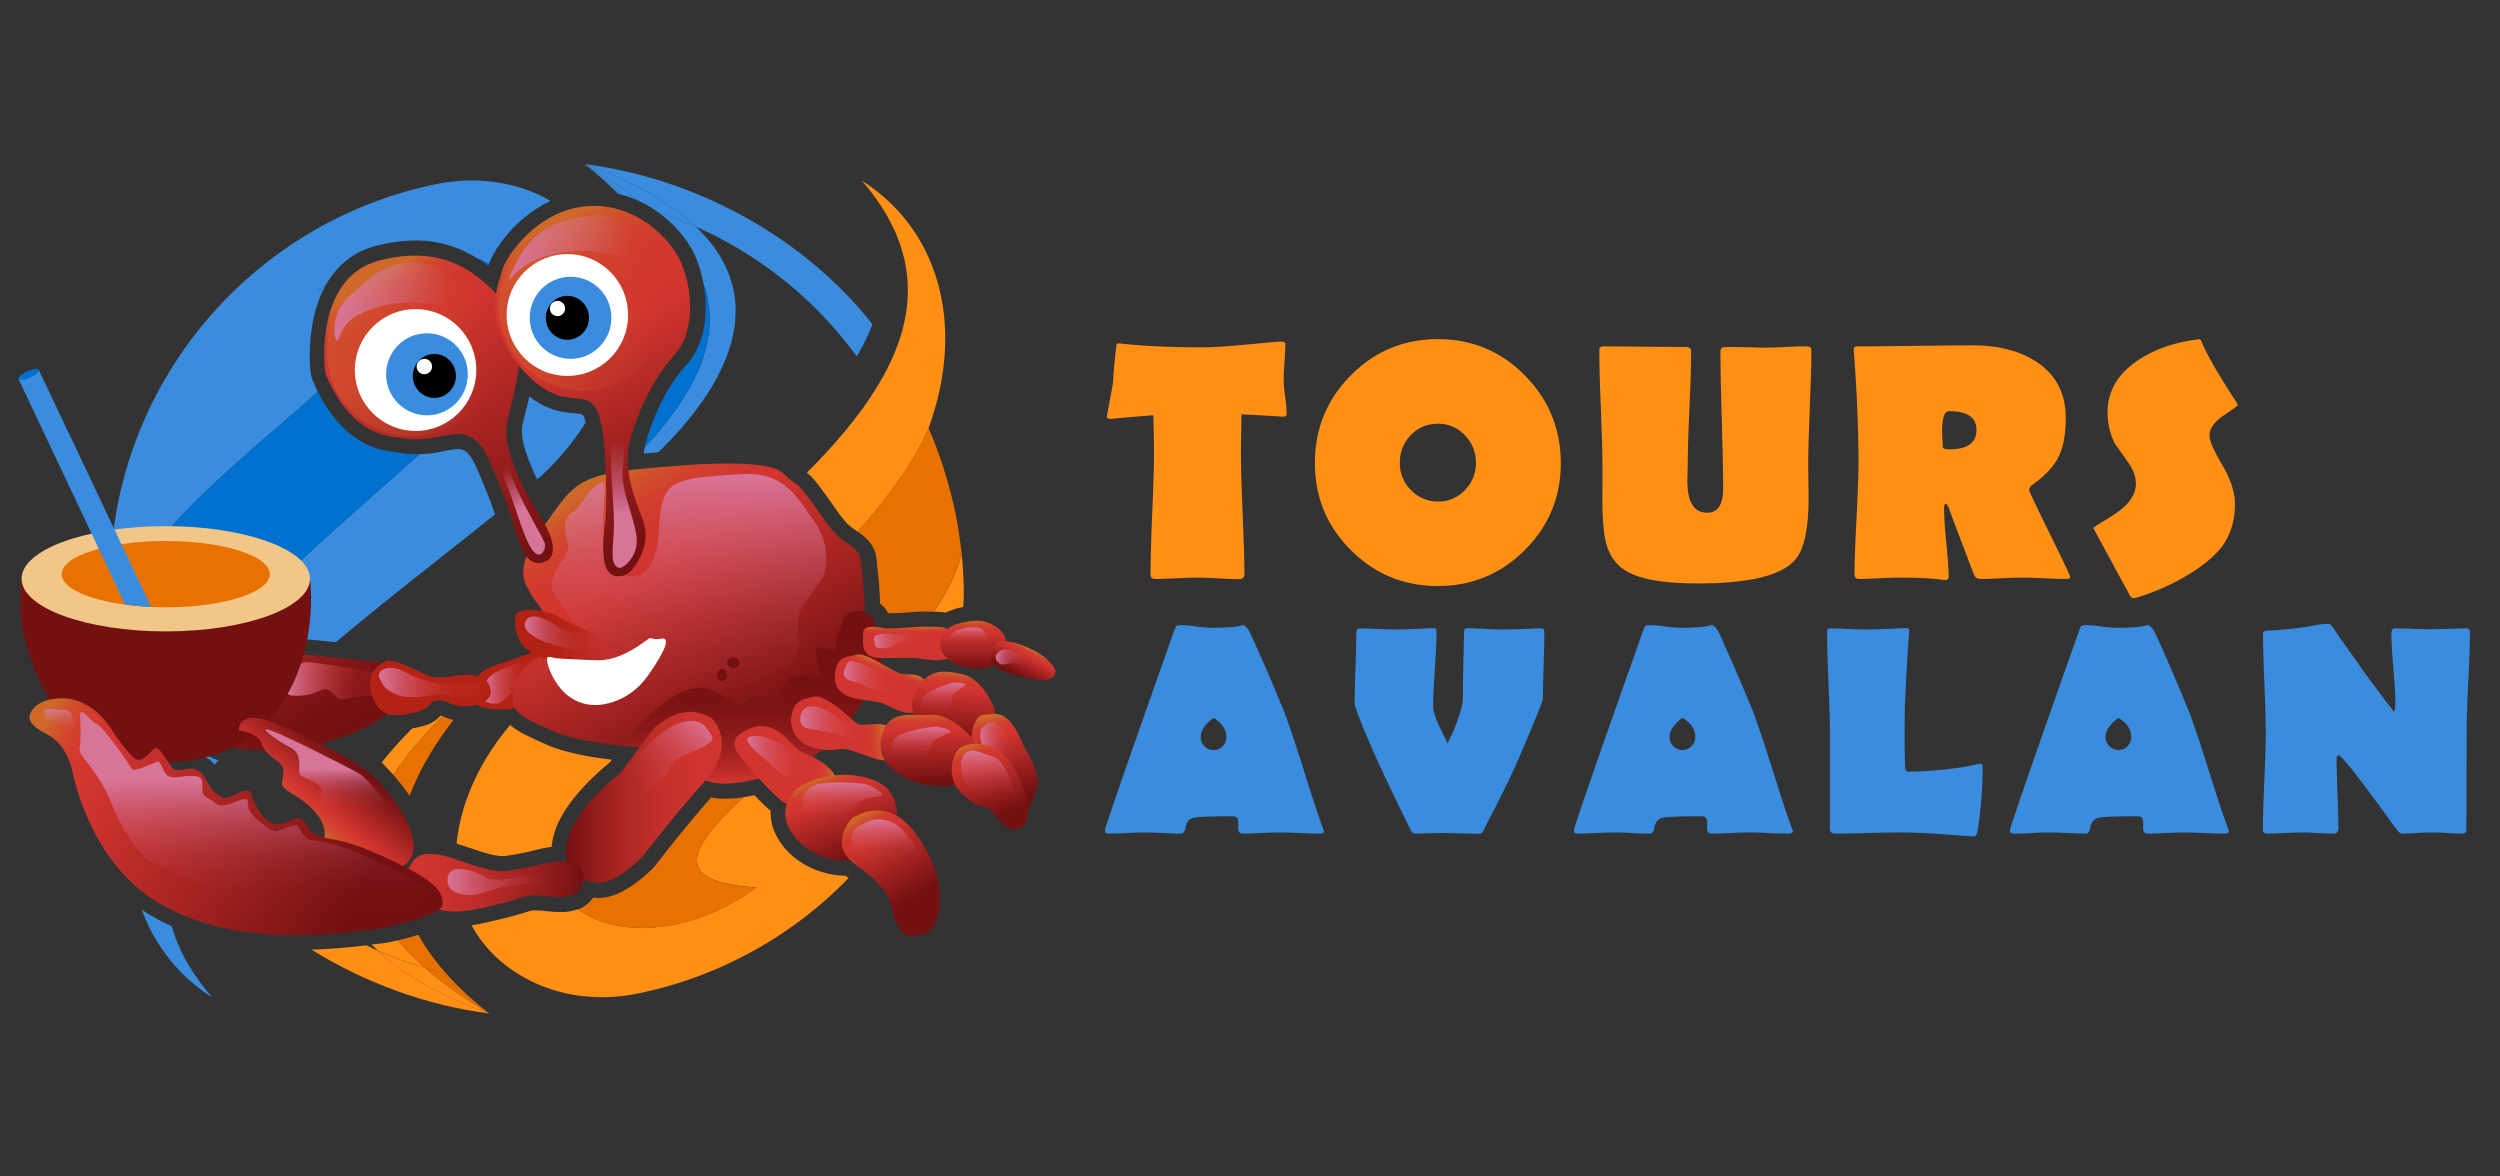 <svg xmlns="http://www.w3.org/2000/svg" xmlns:xlink="http://www.w3.org/1999/xlink" id="Capa_1" data-name="Capa 1" viewBox="0 0 2503.2 1178"><rect x="0" y="0" width="2503.2" height="1178" fill="#333333" stroke="none"/><defs><style>.cls-1{fill:none;}.cls-2{fill:#3a8dde;}.cls-3{fill:#0071ce;}.cls-4{fill:#e87200;}.cls-5{fill:#ff9015;}.cls-6{fill:#b22215;}.cls-7{fill:url(#Degradado_sin_nombre_24);}.cls-8{fill:url(#Degradado_sin_nombre_17);}.cls-9{fill:url(#Degradado_sin_nombre_17-2);}.cls-10{fill:url(#Degradado_sin_nombre_94);}.cls-11{fill:url(#Degradado_sin_nombre_44);}.cls-12{fill:#731012;}.cls-13{fill:url(#Degradado_sin_nombre_12);}.cls-14{fill:url(#Degradado_sin_nombre_96);}.cls-15{fill:url(#Degradado_sin_nombre_48);}.cls-16{fill:url(#Degradado_sin_nombre_56);}.cls-17{fill:#fff;}.cls-18{fill:url(#Degradado_sin_nombre_91);}.cls-19{fill:url(#Degradado_sin_nombre_129);}.cls-20{fill:url(#Degradado_sin_nombre_58);}.cls-21{fill:url(#Degradado_sin_nombre_58-2);}.cls-22{fill:url(#Degradado_sin_nombre_91-2);}.cls-23{fill:url(#Degradado_sin_nombre_96-2);}.cls-24{fill:url(#Degradado_sin_nombre_91-3);}.cls-25{fill:url(#Degradado_sin_nombre_129-2);}.cls-26{fill:url(#Degradado_sin_nombre_58-3);}.cls-27{fill:url(#Degradado_sin_nombre_58-4);}.cls-28{fill:url(#Degradado_sin_nombre_96-3);}.cls-29{fill:url(#Degradado_sin_nombre_91-4);}.cls-30{fill:url(#Degradado_sin_nombre_129-3);}.cls-31{fill:url(#Degradado_sin_nombre_58-5);}.cls-32{fill:url(#Degradado_sin_nombre_58-6);}.cls-33{fill:url(#Degradado_sin_nombre_129-4);}.cls-34{fill:url(#Degradado_sin_nombre_58-7);}.cls-35{fill:url(#Degradado_sin_nombre_58-8);}.cls-36{fill:url(#Degradado_sin_nombre_91-5);}.cls-37{fill:url(#Degradado_sin_nombre_96-4);}.cls-38{fill:url(#Degradado_sin_nombre_96-5);}.cls-39{fill:url(#Degradado_sin_nombre_96-6);}.cls-40{fill:url(#Degradado_sin_nombre_96-7);}.cls-41{fill:url(#Degradado_sin_nombre_91-6);}.cls-42{fill:url(#Degradado_sin_nombre_91-7);}.cls-43{fill:url(#Degradado_sin_nombre_11);}.cls-44{fill:url(#Degradado_sin_nombre_12-2);}.cls-45{fill:url(#Degradado_sin_nombre_77);}.cls-46{fill:url(#Degradado_sin_nombre_77-2);}.cls-47{fill:url(#Degradado_sin_nombre_12-3);}.cls-48{fill:url(#Degradado_sin_nombre_12-4);}.cls-49{fill:url(#Degradado_sin_nombre_6);}.cls-50{fill:url(#Degradado_sin_nombre_80);}.cls-51{fill:url(#Degradado_sin_nombre_96-8);}.cls-52{fill:url(#Degradado_sin_nombre_91-8);}.cls-53{fill:url(#Degradado_sin_nombre_17-3);}.cls-54{fill:url(#Degradado_sin_nombre_128);}.cls-55{fill:url(#Degradado_sin_nombre_96-9);}.cls-56{fill:#f1c686;}.cls-57{fill:url(#Degradado_sin_nombre_130);}.cls-58{fill:url(#Degradado_sin_nombre_96-10);}.cls-59{fill:url(#Degradado_sin_nombre_96-11);}</style><linearGradient id="Degradado_sin_nombre_24" x1="259.99" y1="631.23" x2="332.78" y2="750.7" gradientUnits="userSpaceOnUse"><stop offset="0" stop-color="#d2352f"></stop><stop offset="0.05" stop-color="#c6302b"></stop><stop offset="0.21" stop-color="#a82522"></stop><stop offset="0.38" stop-color="#911c1b"></stop><stop offset="0.56" stop-color="#801516"></stop><stop offset="0.75" stop-color="#761113"></stop><stop offset="1" stop-color="#731012"></stop></linearGradient><linearGradient id="Degradado_sin_nombre_17" x1="484.7" y1="681.7" x2="535.74" y2="681.7" gradientUnits="userSpaceOnUse"><stop offset="0" stop-color="#d77599"></stop><stop offset="0.74" stop-color="#d2352f" stop-opacity="0.2"></stop></linearGradient><linearGradient id="Degradado_sin_nombre_17-2" x1="286.53" y1="681.63" x2="380.43" y2="681.63" xlink:href="#Degradado_sin_nombre_17"></linearGradient><linearGradient id="Degradado_sin_nombre_94" x1="595.71" y1="483.4" x2="755.29" y2="740.68" gradientUnits="userSpaceOnUse"><stop offset="0" stop-color="#cf692a"></stop><stop offset="0.06" stop-color="#d0532c"></stop><stop offset="0.13" stop-color="#d1422e"></stop><stop offset="0.21" stop-color="#d2382f"></stop><stop offset="0.31" stop-color="#d2352f"></stop><stop offset="1" stop-color="#731012"></stop></linearGradient><linearGradient id="Degradado_sin_nombre_44" x1="376.21" y1="280.08" x2="550.8" y2="549.95" gradientUnits="userSpaceOnUse"><stop offset="0" stop-color="#cf692a"></stop><stop offset="0.01" stop-color="#d05f2b"></stop><stop offset="0.04" stop-color="#d14c2d"></stop><stop offset="0.07" stop-color="#d13f2e"></stop><stop offset="0.12" stop-color="#d2372f"></stop><stop offset="0.2" stop-color="#d2352f"></stop><stop offset="1" stop-color="#731012"></stop></linearGradient><linearGradient id="Degradado_sin_nombre_12" x1="527.04" y1="506.81" x2="502.44" y2="453.21" gradientUnits="userSpaceOnUse"><stop offset="0" stop-color="#d77599"></stop><stop offset="0.74" stop-color="#d77599" stop-opacity="0"></stop></linearGradient><linearGradient id="Degradado_sin_nombre_96" x1="674.63" y1="741.1" x2="674.63" y2="474.54" gradientUnits="userSpaceOnUse"><stop offset="0" stop-color="#d77599" stop-opacity="0"></stop><stop offset="0.19" stop-color="#d77599" stop-opacity="0.01"></stop><stop offset="0.33" stop-color="#d77599" stop-opacity="0.06"></stop><stop offset="0.46" stop-color="#d77599" stop-opacity="0.13"></stop><stop offset="0.57" stop-color="#d77599" stop-opacity="0.24"></stop><stop offset="0.68" stop-color="#d77599" stop-opacity="0.37"></stop><stop offset="0.79" stop-color="#d77599" stop-opacity="0.54"></stop><stop offset="0.89" stop-color="#d77599" stop-opacity="0.74"></stop><stop offset="0.99" stop-color="#d77599" stop-opacity="0.97"></stop><stop offset="1" stop-color="#d77599"></stop></linearGradient><linearGradient id="Degradado_sin_nombre_48" x1="753.79" y1="784.58" x2="753.79" y2="611.66" gradientUnits="userSpaceOnUse"><stop offset="0" stop-color="#d2352f"></stop><stop offset="0.01" stop-color="#d0342e"></stop><stop offset="0.1" stop-color="#b32926"></stop><stop offset="0.2" stop-color="#9c201e"></stop><stop offset="0.31" stop-color="#8a1919"></stop><stop offset="0.44" stop-color="#7d1415"></stop><stop offset="0.62" stop-color="#751113"></stop><stop offset="1" stop-color="#731012"></stop></linearGradient><linearGradient id="Degradado_sin_nombre_56" x1="515.97" y1="636.26" x2="617.01" y2="636.26" gradientUnits="userSpaceOnUse"><stop offset="0" stop-color="#b22215"></stop><stop offset="0.32" stop-color="#b22215" stop-opacity="0.99"></stop><stop offset="0.47" stop-color="#b42316" stop-opacity="0.95"></stop><stop offset="0.59" stop-color="#b62418" stop-opacity="0.87"></stop><stop offset="0.69" stop-color="#b9261b" stop-opacity="0.77"></stop><stop offset="0.77" stop-color="#be291e" stop-opacity="0.64"></stop><stop offset="0.85" stop-color="#c32c23" stop-opacity="0.47"></stop><stop offset="0.92" stop-color="#c93028" stop-opacity="0.28"></stop><stop offset="0.99" stop-color="#d0342e" stop-opacity="0.05"></stop><stop offset="1" stop-color="#d2352f" stop-opacity="0"></stop></linearGradient><linearGradient id="Degradado_sin_nombre_91" x1="525.41" y1="636.26" x2="603.9" y2="636.26" gradientUnits="userSpaceOnUse"><stop offset="0" stop-color="#d77599"></stop><stop offset="0.01" stop-color="#d77599" stop-opacity="0.97"></stop><stop offset="0.11" stop-color="#d77599" stop-opacity="0.74"></stop><stop offset="0.21" stop-color="#d77599" stop-opacity="0.54"></stop><stop offset="0.32" stop-color="#d77599" stop-opacity="0.37"></stop><stop offset="0.43" stop-color="#d77599" stop-opacity="0.24"></stop><stop offset="0.54" stop-color="#d77599" stop-opacity="0.13"></stop><stop offset="0.67" stop-color="#d77599" stop-opacity="0.06"></stop><stop offset="0.81" stop-color="#d77599" stop-opacity="0.01"></stop><stop offset="1" stop-color="#d77599" stop-opacity="0"></stop></linearGradient><linearGradient id="Degradado_sin_nombre_129" x1="910.21" y1="661.11" x2="910.21" y2="627.51" gradientUnits="userSpaceOnUse"><stop offset="0.76" stop-color="#d2352f"></stop><stop offset="0.84" stop-color="#d2382f"></stop><stop offset="0.9" stop-color="#d1422e"></stop><stop offset="0.95" stop-color="#d0532c"></stop><stop offset="1" stop-color="#cf692a"></stop></linearGradient><linearGradient id="Degradado_sin_nombre_58" x1="974.6" y1="670.02" x2="974.6" y2="621.5" gradientUnits="userSpaceOnUse"><stop offset="0" stop-color="#731012"></stop><stop offset="0.76" stop-color="#d2352f"></stop><stop offset="0.84" stop-color="#d2382f"></stop><stop offset="0.9" stop-color="#d1422e"></stop><stop offset="0.95" stop-color="#d0532c"></stop><stop offset="1" stop-color="#cf692a"></stop></linearGradient><linearGradient id="Degradado_sin_nombre_58-2" x1="1018.7" y1="675.17" x2="1031.74" y2="650.1" xlink:href="#Degradado_sin_nombre_58"></linearGradient><linearGradient id="Degradado_sin_nombre_91-2" x1="875.06" y1="641.91" x2="929.1" y2="641.91" xlink:href="#Degradado_sin_nombre_91"></linearGradient><linearGradient id="Degradado_sin_nombre_96-2" x1="967.65" y1="646.02" x2="967.65" y2="628.28" xlink:href="#Degradado_sin_nombre_96"></linearGradient><linearGradient id="Degradado_sin_nombre_91-3" x1="997.11" y1="657.78" x2="1035.75" y2="657.78" xlink:href="#Degradado_sin_nombre_91"></linearGradient><linearGradient id="Degradado_sin_nombre_129-2" x1="875.09" y1="703.96" x2="889.36" y2="666.39" xlink:href="#Degradado_sin_nombre_129"></linearGradient><linearGradient id="Degradado_sin_nombre_58-3" x1="952.09" y1="741.35" x2="957.8" y2="672.86" xlink:href="#Degradado_sin_nombre_58"></linearGradient><linearGradient id="Degradado_sin_nombre_58-4" x1="1013.85" y1="797.3" x2="995.77" y2="716.4" xlink:href="#Degradado_sin_nombre_58"></linearGradient><linearGradient id="Degradado_sin_nombre_96-3" x1="944.35" y1="717.53" x2="944.35" y2="683.34" xlink:href="#Degradado_sin_nombre_96"></linearGradient><linearGradient id="Degradado_sin_nombre_91-4" x1="981.38" y1="744.92" x2="1018.97" y2="744.92" xlink:href="#Degradado_sin_nombre_91"></linearGradient><linearGradient id="Degradado_sin_nombre_129-3" x1="735.45" y1="765.89" x2="835.96" y2="765.89" xlink:href="#Degradado_sin_nombre_129"></linearGradient><linearGradient id="Degradado_sin_nombre_58-5" x1="859.17" y1="857.34" x2="827.64" y2="776.98" xlink:href="#Degradado_sin_nombre_58"></linearGradient><linearGradient id="Degradado_sin_nombre_58-6" x1="914.56" y1="899.93" x2="864.52" y2="815.14" xlink:href="#Degradado_sin_nombre_58"></linearGradient><linearGradient id="Degradado_sin_nombre_129-4" x1="792.71" y1="736.17" x2="883.69" y2="725.61" xlink:href="#Degradado_sin_nombre_129"></linearGradient><linearGradient id="Degradado_sin_nombre_58-7" x1="932.74" y1="782.87" x2="931.6" y2="714.17" xlink:href="#Degradado_sin_nombre_58"></linearGradient><linearGradient id="Degradado_sin_nombre_58-8" x1="1000.65" y1="817" x2="975.45" y2="744.7" xlink:href="#Degradado_sin_nombre_58"></linearGradient><linearGradient id="Degradado_sin_nombre_91-5" x1="748.22" y1="757.34" x2="818.3" y2="757.34" xlink:href="#Degradado_sin_nombre_91"></linearGradient><linearGradient id="Degradado_sin_nombre_96-4" x1="843.23" y1="826.45" x2="843.23" y2="783.45" xlink:href="#Degradado_sin_nombre_96"></linearGradient><linearGradient id="Degradado_sin_nombre_96-5" x1="922.16" y1="765.12" x2="922.16" y2="727.49" xlink:href="#Degradado_sin_nombre_96"></linearGradient><linearGradient id="Degradado_sin_nombre_96-6" x1="889.52" y1="868.82" x2="889.52" y2="820.37" xlink:href="#Degradado_sin_nombre_96"></linearGradient><linearGradient id="Degradado_sin_nombre_96-7" x1="990.32" y1="806.56" x2="990.32" y2="751.47" xlink:href="#Degradado_sin_nombre_96"></linearGradient><linearGradient id="Degradado_sin_nombre_91-6" x1="801.32" y1="723.8" x2="877.87" y2="723.8" xlink:href="#Degradado_sin_nombre_91"></linearGradient><linearGradient id="Degradado_sin_nombre_91-7" x1="844.8" y1="677.32" x2="902.72" y2="677.32" xlink:href="#Degradado_sin_nombre_91"></linearGradient><linearGradient id="Degradado_sin_nombre_11" x1="551.28" y1="225.25" x2="696.03" y2="520.96" gradientUnits="userSpaceOnUse"><stop offset="0" stop-color="#cf692a"></stop><stop offset="0.02" stop-color="#d05f2b"></stop><stop offset="0.07" stop-color="#d14c2d"></stop><stop offset="0.13" stop-color="#d13f2e"></stop><stop offset="0.21" stop-color="#d2372f"></stop><stop offset="0.36" stop-color="#d2352f"></stop><stop offset="1" stop-color="#731012"></stop></linearGradient><linearGradient id="Degradado_sin_nombre_12-2" x1="622.49" y1="515.35" x2="627.81" y2="417.05" xlink:href="#Degradado_sin_nombre_12"></linearGradient><linearGradient id="Degradado_sin_nombre_77" x1="503" y1="306.73" x2="660.52" y2="306.73" gradientTransform="translate(388.1 -323.4) rotate(45)" gradientUnits="userSpaceOnUse"><stop offset="0" stop-color="#cf692a" stop-opacity="0.4"></stop><stop offset="1" stop-color="#cf692a" stop-opacity="0"></stop></linearGradient><linearGradient id="Degradado_sin_nombre_77-2" x1="330.65" y1="352.03" x2="488.18" y2="352.03" gradientTransform="translate(369.6 -188.3) rotate(45)" xlink:href="#Degradado_sin_nombre_77"></linearGradient><linearGradient id="Degradado_sin_nombre_12-3" x1="508.58" y1="248.28" x2="672.62" y2="248.28" xlink:href="#Degradado_sin_nombre_12"></linearGradient><linearGradient id="Degradado_sin_nombre_12-4" x1="334.88" y1="302.1" x2="489.37" y2="302.1" xlink:href="#Degradado_sin_nombre_12"></linearGradient><linearGradient id="Degradado_sin_nombre_6" x1="566.52" y1="798.42" x2="722.75" y2="798.42" gradientUnits="userSpaceOnUse"><stop offset="0" stop-color="#731012"></stop><stop offset="0.18" stop-color="#921c1b"></stop><stop offset="0.38" stop-color="#ae2724"></stop><stop offset="0.59" stop-color="#c22f2a"></stop><stop offset="0.79" stop-color="#ce332e"></stop><stop offset="1" stop-color="#d2352f"></stop></linearGradient><linearGradient id="Degradado_sin_nombre_80" x1="403.66" y1="883.89" x2="584.32" y2="883.89" gradientUnits="userSpaceOnUse"><stop offset="0" stop-color="#d2352f"></stop><stop offset="0.18" stop-color="#cd332d"></stop><stop offset="0.4" stop-color="#bf2d29"></stop><stop offset="0.64" stop-color="#a72422"></stop><stop offset="0.88" stop-color="#851718"></stop><stop offset="1" stop-color="#731012"></stop></linearGradient><linearGradient id="Degradado_sin_nombre_96-8" x1="627.69" y1="805.82" x2="703.29" y2="717.8" xlink:href="#Degradado_sin_nombre_96"></linearGradient><linearGradient id="Degradado_sin_nombre_91-8" x1="448.03" y1="882.92" x2="575.56" y2="882.92" xlink:href="#Degradado_sin_nombre_91"></linearGradient><linearGradient id="Degradado_sin_nombre_17-3" x1="379.32" y1="683.92" x2="481.62" y2="683.92" xlink:href="#Degradado_sin_nombre_17"></linearGradient><linearGradient id="Degradado_sin_nombre_128" x1="354.35" y1="757.73" x2="302.57" y2="820.58" gradientUnits="userSpaceOnUse"><stop offset="0.07" stop-color="#731012"></stop><stop offset="0.72" stop-color="#d2352f"></stop><stop offset="0.79" stop-color="#d23d2e"></stop><stop offset="0.91" stop-color="#d0532c"></stop><stop offset="1" stop-color="#cf692a"></stop></linearGradient><linearGradient id="Degradado_sin_nombre_96-9" x1="336.78" y1="817.31" x2="336.78" y2="770.56" xlink:href="#Degradado_sin_nombre_96"></linearGradient><linearGradient id="Degradado_sin_nombre_130" x1="350.9" y1="919.81" x2="27.95" y2="757.58" gradientUnits="userSpaceOnUse"><stop offset="0" stop-color="#731012"></stop><stop offset="0.81" stop-color="#d2352f"></stop><stop offset="0.87" stop-color="#d2382f"></stop><stop offset="0.92" stop-color="#d1422e"></stop><stop offset="0.96" stop-color="#d0532c"></stop><stop offset="1" stop-color="#cf692a"></stop></linearGradient><linearGradient id="Degradado_sin_nombre_96-10" x1="252.92" y1="920.89" x2="252.92" y2="780.91" xlink:href="#Degradado_sin_nombre_96"></linearGradient><linearGradient id="Degradado_sin_nombre_96-11" x1="58.89" y1="734.98" x2="58.89" y2="709.88" xlink:href="#Degradado_sin_nombre_96"></linearGradient></defs><title>turismo-avalan</title><path class="cls-1" d="M372.1,945.8l-5.2.7c3.9,1.8,7.7,3.9,11.6,5.6C376.3,950,374.1,948,372.1,945.8Z"></path><path class="cls-2" d="M857.8,356.8a198.3,198.3,0,0,0,15.8-32.1c-67.8-85.8-174.7-145.9-288.4-160.4,50.4,18.2,86.9,39.4,111.5,62.7A398,398,0,0,1,857.8,356.8Z"></path><path class="cls-2" d="M574.9,413.8c-11.1-1-26.4-2.5-44.9-16.8-1.2,5.2-2.4,10.1-3.5,14.6-1.7,6.7-3.1,12.5-3.7,16.5-1.6,10.6,4.4,30.1,15.1,52a259.3,259.3,0,0,0,48.6-57.2,26.9,26.9,0,0,0-2.2-6.2C583.2,414.9,583.1,414.7,574.9,413.8Z"></path><path class="cls-2" d="M141.8,910.7c13.5,36.2,37.2,66.7,70.5,87.7-20.7-23.9-33.6-47.5-40.3-70.9a217,217,0,0,1-29.6-16.3Z"></path><path class="cls-2" d="M318.3,392.3a136.6,136.6,0,0,1-6.1-13.8c-2.3-6.8-6.1-51.6,11-87.2l-5.4-.5c2.8-2,5.7-3.7,8.5-5.6,11.4-20,28.1-33.2,49.7-38.9a162.2,162.2,0,0,1,40.1-5.5,113.6,113.6,0,0,1,61.2,17.6,77.6,77.6,0,0,1,12.3,5.9c5.4-15.3,26.6-46.7,61.5-63-2-1.1-3.8-2.5-5.9-3.5-33.4-17.1-71.9-20.9-108.5-13.4-186.3,37.9-326.5,202.5-326.5,400,0,13.8.9,27.5,2.2,41C131.9,543.1,246.3,456.8,318.3,392.3Z"></path><path class="cls-2" d="M473.8,461.8c-4.5-8.6-8.8-12.1-14.7-12.1h-1.2a96.5,96.5,0,0,0-13.9,2.1,124.3,124.3,0,0,1-23.8,2.9c-62.6,56-144,124.8-203.9,192.4a33.4,33.4,0,0,1,15.5-7.7c6.6-1.3,15.1-2,25.9-2,23.3,0,53.1,3,78.7,5.6,50.3-42.6,106.1-85.2,159.3-128-7.2-20.9-19-47.9-20.9-51.6A19.4,19.4,0,0,1,473.8,461.8Z"></path><path class="cls-2" d="M191.5,708c.9-17.1,5.9-35.6,14.8-49.2-22,25.8-40.1,51.2-52.7,75.6a20.7,20.7,0,0,1,3.7-.5,17.5,17.5,0,0,1,7.5,1.7c5.7,2.9,9.7,8.5,15.6,17.4l1.8,2.8h.3a29.8,29.8,0,0,1,8.8-1.3A30.8,30.8,0,0,1,215,765.7l3.6-4.6-1.9-.5C199.5,755.4,190.1,735.7,191.5,708Z"></path><path class="cls-2" d="M121.4,677.9c-1-4.2-2-8.3-2.8-12.5C119.4,669.6,120.4,673.7,121.4,677.9Z"></path><path class="cls-2" d="M113.6,634.4c-.3-2.5-.8-5-1.1-7.6C112.8,629.4,113.3,631.9,113.6,634.4Z"></path><path class="cls-2" d="M132,715.3c-1.3-3.7-2.4-7.5-3.5-11.2C129.7,707.8,130.7,711.6,132,715.3Z"></path><path class="cls-3" d="M132,715.3c3,8.8,6.3,17.4,9.9,26h.1C138.4,732.7,135,724.1,132,715.3Z"></path><path class="cls-3" d="M112.3,625.7a4.3,4.3,0,0,1,.2,1.1,6.6,6.6,0,0,0-.1-1.4A.4.4,0,0,1,112.3,625.7Z"></path><path class="cls-3" d="M118.6,665.4c-2.1-10.2-3.7-20.5-5-31C114.9,644.9,116.5,655.2,118.6,665.4Z"></path><path class="cls-3" d="M128.5,704.1c-2.7-8.6-5-17.3-7.1-26.2C123.5,686.8,125.8,695.5,128.5,704.1Z"></path><path class="cls-2" d="M326.3,285.2c-2.8,1.9-5.7,3.6-8.5,5.6l5.4.5c.7-1.4,1.2-2.9,2-4.4S326,285.8,326.3,285.2Z"></path><path class="cls-3" d="M489.6,264.3a77.6,77.6,0,0,0-12.3-5.9,135.6,135.6,0,0,1,11.6,7.6Z"></path><path class="cls-3" d="M153.6,734.4c12.6-24.4,30.7-49.8,52.7-75.6a51.4,51.4,0,0,1,10-11.6c59.9-67.6,141.3-136.4,203.9-192.4h-1.5c-9.5,0-20.4-1.3-33.5-3.8-36.4-7.1-57.5-39.8-66.9-58.8-72,64.5-186.4,150.8-205.9,233.1a6.6,6.6,0,0,1,.1,1.4c.3,2.6.8,5.1,1.1,7.6,1.3,10.5,2.9,20.8,5,31,.8,4.2,1.8,8.3,2.8,12.5,2.1,8.9,4.4,17.6,7.1,26.2,1.1,3.7,2.2,7.5,3.5,11.2,3,8.8,6.4,17.4,10,25.9A24.9,24.9,0,0,1,153.6,734.4Z"></path><path class="cls-4" d="M953.8,501.4c1,4.2,2,8.3,2.9,12.6C955.8,509.7,954.8,505.6,953.8,501.4Z"></path><path class="cls-5" d="M935.8,612.6a58.5,58.5,0,0,1,11.2.8,66.1,66.1,0,0,1,17.4-5.6c.2-4.3.6-8.5.6-12.8a398.1,398.1,0,0,0-2.2-41.1c-4.6,19.5-14.5,39.1-27.9,58.7Z"></path><path class="cls-4" d="M943.2,464c1.3,3.7,2.4,7.5,3.5,11.2C945.6,471.5,944.5,467.7,943.2,464Z"></path><path class="cls-5" d="M469.2,848.6c12.3,4.2,25,8.6,34.6,8.6l2.6-.2a261.5,261.5,0,0,0,31-6.2,114.6,114.6,0,0,1,14.9-2.8,74.7,74.7,0,0,1,7.4-25.7c13.6-28.2,44.3-53.6,51-58.9l2.1-2.7c-17.2-2-48.3-6.7-67.7-16.1l-9-4.1c-9.4-4.3-18.3-8.4-25.2-14.6-31.2,36.6-49.7,78.6-53.7,118.8Z"></path><path class="cls-4" d="M961.7,544.9c.3,2.6.8,5.1,1,7.6C962.5,550,962,547.5,961.7,544.9Z"></path><path class="cls-5" d="M821.7,488.6c4.3,5.7,8,11,11.4,15.8,6.7,9.6,12.1,17.1,17.1,21.6a54.7,54.7,0,0,0,6.8,5.1l1.7,1.3c31.6-35.6,57.3-70.8,71-103.6,38.2-105,8.9-200.1-66.7-247.8,87.5,101.3,39.6,197.5-55.1,292.3C811.7,476.2,815.2,479.9,821.7,488.6Z"></path><path class="cls-5" d="M846.2,876.8c-24.2,0-56.4-13.3-70-42.5a46.5,46.5,0,0,1-4.5-22.3,209.6,209.6,0,0,1-16.3-15.8c-4.6,1-8,1.5-10.7,1.9-54.2,50.4-74.8,85.2,12.7,90.4-64.7,48.1-140.5,50.7-178.6,21.9a51.6,51.6,0,0,1-15.2,2.8h-3.4c-4.6,0-9-.5-13.2-.9a102.6,102.6,0,0,0-10.4-.7,20.8,20.8,0,0,0-7.1.9c-12.7,3.9-21.8,6.5-40.6,10.7-6.4,1.5-11.7,2.6-16.7,3.3,12.1,22.2,31.1,41.3,57.9,55,33.3,17,71.8,20.8,108.5,13.3A407.6,407.6,0,0,0,849.7,879.1a35.5,35.5,0,0,1-3.1-2.3Z"></path><path class="cls-4" d="M956.7,514c2,10.1,3.7,20.5,5,30.9C960.4,534.5,958.7,524.1,956.7,514Z"></path><path class="cls-4" d="M962.9,553.6a5.2,5.2,0,0,0-.2-1.1,7.1,7.1,0,0,1,.1,1.4C962.8,553.8,962.9,553.7,962.9,553.6Z"></path><path class="cls-4" d="M946.7,475.2c2.7,8.6,5.1,17.4,7.1,26.2C951.8,492.6,949.4,483.8,946.7,475.2Z"></path><path class="cls-4" d="M929.7,428.8c5.1,11.5,9.5,23.2,13.5,35.2C939.2,452,934.8,440.3,929.7,428.8Z"></path><path class="cls-4" d="M725.9,799.7a75.8,75.8,0,0,1-13.9-1.2c-31.4,35.7-55.2,67.4-55.5,67.7l-.5.6-.5.7c-5,5.2-30.9,31.6-55.9,31.6a39.1,39.1,0,0,1-4.9-.3h-.8a30.9,30.9,0,0,1-5.8,6.3,28.8,28.8,0,0,1-9.3,5.4c38.1,28.8,113.9,26.2,178.6-21.9-87.5-5.2-66.9-40-12.7-90.4l-4.5.7A124.6,124.6,0,0,1,725.9,799.7Z"></path><path class="cls-4" d="M877.7,560.2c.1,1.5.3,3.3.5,5.3,1.1,9.5,2.7,24.3,3,38.8a29.7,29.7,0,0,1,8,9.7h2.7c5,0,11.6-.4,18-.9s12.6-.8,17.5-.8H930l4.9.2c13.4-19.6,23.3-39.2,27.9-58.7a7.1,7.1,0,0,0-.1-1.4c-.2-2.5-.7-5-1-7.6-1.3-10.4-3-20.8-5-30.9-.9-4.3-1.9-8.4-2.9-12.6-2-8.8-4.4-17.6-7.1-26.2-1.1-3.7-2.2-7.5-3.5-11.2-4-12-8.4-23.7-13.5-35.2-13.7,32.8-39.4,68-71,103.6C866.6,537.8,876.2,545.3,877.7,560.2Z"></path><path class="cls-5" d="M366.9,946.5c-19.4,2.4-37.7,3.9-55,4.4,53.6,33.1,114.6,55.8,178.1,63.9-50.4-18.2-86.8-39.4-111.5-62.7C374.6,950.4,370.8,948.3,366.9,946.5Z"></path><path class="cls-5" d="M441,716.5c-2.9,3.3-8.1,8.6-19.8,11.1l-3,.7-5.4,1.1a378.5,378.5,0,0,0-30.7,34.2l.9.7c.1.1,4.7,4.6,10.8,11.5,12.9-19.4,29.6-38.9,49.2-58.6Z"></path><path class="cls-5" d="M387.3,944h-.4c-5.2.8-9.8,1.1-14.8,1.7,2,2.2,4.2,4.2,6.4,6.3a391.5,391.5,0,0,0,47,16.9,251.3,251.3,0,0,1-27.3-27.4c-4.9,1.1-8.7,2-10.6,2.3Z"></path><path class="cls-5" d="M378.5,952.1c24.7,23.3,61.1,44.5,111.5,62.7-25.9-15.4-47.2-30.7-64.5-45.8A391.5,391.5,0,0,1,378.5,952.1Z"></path><path class="cls-4" d="M444.6,717.8l-1.6-.6c-19.6,19.7-36.3,39.2-49.2,58.6a231.1,231.1,0,0,1,16.4,21.1c8.8-23.8,23.1-49.1,43.8-76A73.8,73.8,0,0,1,444.6,717.8Z"></path><path class="cls-4" d="M425.5,969c6.1,1.8,12.2,3.8,18.5,5.4,10.6,15,30.6,29,46,40.4-27.4-21.3-53.7-47.5-71.1-78.8-7.5,2.3-14.9,4.2-20.7,5.6A251.3,251.3,0,0,0,425.5,969Z"></path><path class="cls-4" d="M444,974.4c-6.3-1.6-12.4-3.6-18.5-5.4,17.3,15.1,38.6,30.4,64.5,45.8C474.6,1003.4,454.6,989.4,444,974.4Z"></path><path class="cls-2" d="M694.1,252.2c4.3,8.4,7.8,19.3,10.1,31,19.4,54.8-7.1,109-58.5,164.7a63.8,63.8,0,0,0-1.2,6.3l14.8-1.4C740.9,372.9,765,291.7,696.7,227a382.9,382.9,0,0,0-37.1-14C675,224.3,687,238.4,694.1,252.2Z"></path><path class="cls-2" d="M659.6,213a382.9,382.9,0,0,1,37.1,14c-24.6-23.3-61.1-44.5-111.5-62.7a489.3,489.3,0,0,1,53.5,36.5A116.7,116.7,0,0,1,659.6,213Z"></path><path class="cls-3" d="M704.2,283.2c5.2,27.2,3,59.8-16.7,81.8-22.8,25.5-34.8,56.5-40.9,77.9a40.1,40.1,0,0,0-.9,5C697.1,392.2,723.6,338,704.2,283.2Z"></path><path class="cls-2" d="M585.2,164.3A349.9,349.9,0,0,1,619,194.1l4,1C612,183.8,597.2,173.2,585.2,164.3Z"></path><path class="cls-2" d="M623,195.1a117.2,117.2,0,0,1,15.7,5.7,489.3,489.3,0,0,0-53.5-36.5C597.2,173.2,612,183.8,623,195.1Z"></path><path class="cls-6" d="M507.3,662.3s-29.2,7.6-29.2,17-15.7,25.8,9.3,30,41.9-3.8,48.7-6.3,18.2-50,16.1-53S537.4,651.7,507.3,662.3Z"></path><path class="cls-7" d="M220.6,746.2c5.3,1.6,57.2,12.3,104.2-2.6s51.2-20,67.8-33.1,13.9-32.1,6.3-35.9,1.3-10.2-32.2-13.1-104.6-12.7-132.5-7.2S194.4,738.1,220.6,746.2Z"></path><path class="cls-8" d="M491.4,704.3c8.6,1.3,11.9.8,29.7-22.3s19.7-26.9,4-20.5-37.7,11.6-39,23.7S482,702.8,491.4,704.3Z"></path><path class="cls-9" d="M323.1,690.5c4.2-2,9.3,2.1,11.9,4.9s6.1,6.9,14.4,3.8,27.7-1.3,29.9-5.5,2.5-20.4-12.4-22.5-54.7-8.5-59.9-8.2-10.4,2.7-15.2,13.3-9.8,19.9,2.3,20.3S313.6,694.9,323.1,690.5Z"></path><path class="cls-10" d="M625.8,746.9s-49.6-3.8-74.6-15.9-45.5-16.2-35.3-45.7,33.8-26.4,36.6-44.8-18.8-40-21.7-47-19-20.6,11.1-62.9,33.4-54.3,96-60.7,131.5-10.4,146.1,3.9,12,6.3,25.1,23.8,21.2,31.4,30.5,39.7,21.2,11.7,22.5,24.4,5.9,47.7,2,67.4S814.5,732,778.3,738.7,640.8,748.5,625.8,746.9Z"></path><path class="cls-11" d="M547.7,561.4c5.6-2.8,12.3-14.3-6.4-43.5s-37.5-68.9-34-92.1,27.7-85.1,0-119.4-63.8-62.3-128-45.4S324.4,368.9,326,373.7s20.6,54.6,61.6,62.6,47.6,0,68.6-1.6,29.2,18.1,31.1,21.3,16.8,37.1,24.1,60S524.9,573.2,547.7,561.4Z"></path><path class="cls-12" d="M177.4,762.7c12-.5,70.3-4.1,106.3-60.7s26.7-122.5,26.7-122.5H21.6s-4.7,35.4,4.2,64.2S59.3,767.8,177.4,762.7Z"></path><path class="cls-13" d="M542.3,554.5s5-5.5,3.1-10.8-17.8-32.1-25.2-48.4-22-50-19.2-72-18.2,8.6-13.4,18.6,15.1,29.8,24.2,55S531,561.3,542.3,554.5Z"></path><path class="cls-14" d="M522.8,619.1c-.4,1.1-2.6,10.6,3.2,13.8s34.9,9.3,40.5,14.2,10.3,15-20.6,11c0,0-24,17.8-23.8,32s1.2,25.4,25.6,35.5,63.4,15.6,72.1,15.5,13.3-23.1,38.5-36.8,28.6-25,52.7-17.6,28.8,3.8,43.9-3.4,41.7-12.7,44-31.8-3-30.9,3.6-42.5,22-27.4,23.7-38.2,2.8-30.4-11.4-49.5-27.5-49.3-71.2-46.6-69.8,3.8-77.5,20.8-4.8,32.2-7.4,47.2-8.9,36.6-26.9,34.3-26.4,4.4-27.6-36,4.3-60.1-1.4-58.2-12.9,9.1-16.7,15.2-10.8,14.8-14.2,15.9-8.7,9.5-4.9,23.5,1.9,12.1-.5,17.1-19.3,27.1-12.9,38.4,28.9,38.3,20,37.2S525.3,611.5,522.8,619.1Z"></path><path class="cls-15" d="M737.9,783.8c8.6-1,58.1-8.6,89.3-36.6s53.7-73,54.5-80.6-1.8-34.3-6.3-45.1-25.7-15.2-31.4,0-7.6,18.7-6.7,22.8,1,6.4-4.1,6.4-15.9-7-16.2,1.9,5.4,21.3,3.5,24.4-23.5-2.5-28.6,1.3-13,17.2-11.7,21-2.6,4.1-5.4,2.8-12.7-6.9-18.8-4.8-13,9-18.1,7.7-27.6-25.4-55.6-11.8-54.3,43.2-56.5,53.7c0,0,36.8,1.9,55.3,17.2S708.1,787.3,737.9,783.8Z"></path><path class="cls-12" d="M728,675.9c0,3.4-2.3,6.1-5,6.1s-5-2.7-5-6.1,2.2-6.2,5-6.2S728,672.5,728,675.9Z"></path><path class="cls-12" d="M740.7,663.5c0,3-2.9,5.4-6.4,5.4s-6.3-2.4-6.3-5.4,2.8-5.4,6.3-5.4S740.7,660.5,740.7,663.5Z"></path><path class="cls-16" d="M593.7,633.5c-12.1-5.1-27.5-10.6-35.6-16.5s-41-10.6-41.9,0-2.1,42.3,47,44.5,53.8-6,53.8-6"></path><path class="cls-17" d="M598.2,705.9c3.2-.1,30.9-1.6,50.4-29.2s22.2-38.9,13.5-37.2-9.7-1.6-12.3-.2-27.2,23.1-53.1,21.8-35.8-1.2-41.7-2.4-8.7-2.7-6.6,6S563.4,707.2,598.2,705.9Z"></path><path class="cls-18" d="M525.9,623c-2.6,7.4,5.9,13.3,15,17.8s46.4,13.7,57.4,14.6,4.8-22.2-10-20.6-26.6-5.3-30.1-7.5S531,608.6,525.9,623Z"></path><path class="cls-19" d="M884.7,628.9s-20.4-5.1-20.4,4.6-3.7,25.4,18.1,25.4,27.2-.4,34.4,0,22.5,4.7,33.9,0,2.6-25.8-2.1-28.8-8.9-2.2-19.7-2.6S894.8,630.2,884.7,628.9Z"></path><path class="cls-20" d="M975.7,621.7s-35.3.8-34.4,22.6,29.3,24.8,37.4,25.6,29.2-5.9,29.2-23.7S987.2,620.2,975.7,621.7Z"></path><path class="cls-21" d="M1043.5,681c6.3.8,11.4-2.2,12.7-6s1.3-5.9-8.9-15.6-46.5-25-51-13.2S979.9,672.5,1043.5,681Z"></path><path class="cls-22" d="M875.8,643.1c.8,2.1-1.3,7.2,10.6,5.9s8.6-6.8,18.6-5.9,26,3.2,23.9-1.2-11.2-7.5-26.5-7.1S871.5,631.8,875.8,643.1Z"></path><path class="cls-23" d="M949.5,638.8c-1.8,3.6-6.8,8.4,2.4,7s4.8-6.3,16.4-3.4,24.1,1.5,19.5-5.5-3-9.3-16.5-8.5S951.3,635.1,949.5,638.8Z"></path><path class="cls-24" d="M997.9,655.2c-1.4,2.2-1.2,5.4,2.3,8.8s10.5-.8,16.6,0,27.9,4,14.8-3.7S1004.9,644.8,997.9,655.2Z"></path><path class="cls-25" d="M836,676.3c-.6,7.6,1.2,20.8,26.2,24.1s23.8,4.7,29.9,7.7,15.9,7.8,26,4.7,14.4-24.6,7.2-32.3-14.6-3.8-23.2-5.9-35.2-22-44.1-19.1S837.7,654.7,836,676.3Z"></path><path class="cls-26" d="M917.7,691.1c-5.5,11.4-6.8,13.6,0,33.1s49.9,20.1,53.4,18.6,33-14.4,23.2-36.4-22.8-30.1-32.6-31.8S929.8,666.2,917.7,691.1Z"></path><path class="cls-27" d="M1024,744.8c2,5.1,21,31.9,13.1,48s-5.1,22.4-15.2,16.5-46.6-50.7-48.7-64.5,4.2-29.3,12.3-29.2S1009,706.6,1024,744.8Z"></path><path class="cls-28" d="M953.8,698.7c.3,1.2-5.6,16.7-11.3,17.4s-13.4,3.7-17-1.8-5.4-10.4-1.1-16.5,24.3-12.7,28.3-14,17.2.3,13.5,2.7S952.8,694.5,953.8,698.7Z"></path><path class="cls-29" d="M984.4,727.5c-4.2,3.3-3.8,11.3,0,21s24.1,11.4,26.5,16.6,13.3-2.4,5-12.6S1004.7,711.7,984.4,727.5Z"></path><path class="cls-30" d="M739.4,736s-8.9,6.4,0,19.1,39.8,46.6,47.4,49.5S836,777.9,836,777.9s0-5.9-13.2-14.8-18.6-6.3-30.9-19.5S763.5,717.8,739.4,736Z"></path><path class="cls-31" d="M801.2,787.3s-23.3,16.1-11.8,40.6,41.1,36,62.2,33.5S897.4,830,897.4,830s5.5-29.2-11.5-42.7S830,770.3,801.2,787.3Z"></path><path class="cls-32" d="M853.7,818.8s-27.1,26.5,4.3,48.1,34.7,38.1,35.1,43.2,7.2,27.9,18.2,27.1,18.3-.9,24.6-11.5,9.7-38.9-5.1-68.1S892.7,796.9,853.7,818.8Z"></path><path class="cls-33" d="M791.9,721.6s.4,22,23.7,27.5,21.6-2.5,37.7,2.6,31.4,14,42.4,7.2,5.1-22.5,2.5-25.8-8.5-8.5-21.6-8.1-15.2,1.7-19-.8-30.5-29.7-42.8-26.7S793.6,701.3,791.9,721.6Z"></path><path class="cls-34" d="M911.8,780.9s14.8,9.7,52.1,4.7,8.4-47.9,8.4-47.9-21.1-23.7-40.2-22-43.5-7.2-49.7,23.3S911.8,780.9,911.8,780.9Z"></path><path class="cls-35" d="M958.8,751.3c-4.9,5.7-12.7,28.8,5.9,44.9s20.3,8.1,27.1,15.3,15.7,19.4,24.1,19,17.8-6.9,11.5-32.1-19.9-41.5-27.1-47.1S968.5,739.9,958.8,751.3Z"></path><path class="cls-36" d="M749.8,738.1c-4.5,2,1.9,8.9,4,11.5s29,23.9,29.2,27.3,8-2.7,26.7-1.1,1.1-9.9,1.1-9.9S769.7,729.2,749.8,738.1Z"></path><path class="cls-37" d="M855.9,807.4c-.4,2-18.9,21.4-27.8,18.8s-22.2-2.9-24.1-13.3-1.5-18.8,8.7-25.3,44-3.6,50.8-3,25.4,11.1,18.3,12.4S856.9,800.6,855.9,807.4Z"></path><path class="cls-38" d="M933.2,746.1c.1,1.6-10.5,19.4-17.7,19s-17.2,1.6-20.5-5.8-4.4-13.9,2.2-20.6,32.5-10.4,37.7-11.1,21.1,4,16,6.1S932.8,740.8,933.2,746.1Z"></path><path class="cls-39" d="M863.3,825.4c-1.5.9-13.6,5.5-10.2,18.8s13.1,22.7,27.3,22.7,17-3.6,27.6-1.1,23,6.9,16.9-4.1-18.2-27.4-21.6-31.2S883.2,813.2,863.3,825.4Z"></path><path class="cls-40" d="M962.6,761.3c-1.1,3.2-.4,24.3,11.4,32.3s23.3.9,33.1,9.1,14.8,2.8,8.6-12.1-12.2-31.3-23-33.6S968.5,743.7,962.6,761.3Z"></path><path class="cls-41" d="M803.1,712.5c-1.2,1.6-5.5,14.5,5.8,16.8s30.4,4.6,36.6,8.4,11.8,3,24.3,2.1,8.7-6.5,0-8.4-11.9.7-17.5-2.1S816.4,694.5,803.1,712.5Z"></path><path class="cls-42" d="M858,683.3c4,.7,3.4.8,12.3,5.7s13.3,4.2,25.4,1.5,7.3-9.8-4.3-14-39.1-19.1-42.5-13S838.5,680,858,683.3Z"></path><path class="cls-43" d="M622,576.7s10.5.9,20.3-21.9-.6-37.8-4.1-48.6-14.9-38.2-6.7-67.4,22.6-59.7,44.2-83.8,17.7-69.9,4.4-96-52.1-60.3-101-51.4-75.3,55.9-76.5,63.8S480,318.8,520.3,367s64.2,20.4,76.6,42.3,9.8,100,9.8,107S594.3,581.8,622,576.7Z"></path><path class="cls-44" d="M620.4,568.7c2.7.6,20.3-11,16.7-33.2s-16.1-46.4-13.5-67.4,3.6-44.2,8.4-54.6-19.4-18.4-20.1-9.1.4,47.3,0,58.2,3.8,51.5,2.6,71.2S611.1,566.8,620.4,568.7Z"></path><circle class="cls-45" cx="584.5" cy="306.7" r="84.8" transform="translate(-45.7 503.1) rotate(-45)"></circle><circle class="cls-46" cx="412.1" cy="352" r="84.8" transform="translate(-128.2 394.5) rotate(-45)"></circle><ellipse class="cls-17" cx="568.1" cy="315.4" rx="60.8" ry="61"></ellipse><ellipse class="cls-2" cx="571.3" cy="318.2" rx="40.9" ry="41.1"></ellipse><ellipse cx="568.1" cy="318.2" rx="21.6" ry="22"></ellipse><path class="cls-17" d="M565.8,308.9a7.6,7.6,0,1,1-15.2,0,7.6,7.6,0,1,1,15.2,0Z"></path><path class="cls-47" d="M508.6,281.2c-.4.9,10.2-11.7,20.1-17.2s41.7-19,82.4-9.6,44,23,56.1,22.8.6-20.6-2.1-24.2-30.2-43-74.5-37S526.8,235.9,508.6,281.2Z"></path><ellipse class="cls-17" cx="416.1" cy="370.5" rx="60.8" ry="61"></ellipse><ellipse class="cls-2" cx="427.5" cy="374.8" rx="40.9" ry="41.1"></ellipse><ellipse cx="434.9" cy="376.4" rx="21.6" ry="22"></ellipse><path class="cls-17" d="M432.6,367.1a7.7,7.7,0,1,1-7.6-7.8A7.7,7.7,0,0,1,432.6,367.1Z"></path><path class="cls-48" d="M386.5,305.4c-3.2.8-25,5.7-36.1,15.6s-11.1,23.8-14,19.2-3.5-29.2,13.7-43.9,34.9-37.6,73.4-32.5,70.2,39.4,65.4,45.7S425.9,296.2,386.5,305.4Z"></path><path class="cls-49" d="M713.1,719.6s26.4,24.8-8.2,63.5-61,74-61,74-27.6,29.6-47.6,26.7-25.1-10.5-25.1-10.5-11.5-17.4,1.6-44.4,44.7-52.1,47.6-54.3,32.7-45.1,36.8-47.7S685.2,701.8,713.1,719.6Z"></path><path class="cls-50" d="M507.3,872.1a275.2,275.2,0,0,0,33.4-6.7c19.7-5.1,42.2-4.1,43.5,9.5s-6.7,18.8-6.7,18.8-2.8,3.8-15.2,4.4-25.4-3.8-37.8,0-21,6.4-39.4,10.5-27.6,5.4-42.9,2.9-44.5-8.9-37.5-29.9,11.8-28,30.8-26.4S485.1,874.3,507.3,872.1Z"></path><path class="cls-51" d="M711.2,734.2c-2.9-4.2-8.9-17.3-30.1-10.4s-38.8,29.7-43.9,37.5-36.5,40.9-39,51.1-.4,11.7,37.1-10.8,30.2-25.6,36.9-35.7,24.7-13.4,32.7-18.6S716,741,711.2,734.2Z"></path><path class="cls-52" d="M498.1,880.6c-3.7-.4-7.6,1-13.6-3.1s-32.4-14.6-35.9,0,11.1,19,22.5,18.7,23.2-7.6,43.8-9.8,25.8-3.5,33.4.6,23.2,5.5,26.4-3.9-2.3-14.9-13.4-13.1S507.3,881.8,498.1,880.6Z"></path><path class="cls-6" d="M430.7,677.1c-4.7-1.2-35.6-18.6-44.1-15.2s-22,14-13.1,37.3,29.6,16.7,44,13.6,10.2-10.7,20.8-11.5,14.8,8,33,5.5,21.6-10.3,19.5-18.1-6.8-11.1-19.5-12.8S444.6,681,430.7,677.1Z"></path><path class="cls-53" d="M438.5,695.1c8.4-1.1,14,4.5,23.7,4.1s21.6-3.8,19.1-9.3-9.8-7.9-21.2-6.4-16.1,3.2-21.6,1.3-18.8-4.1-33.7-12.3-28.3-1.7-25,5.9,6,12.9,18.5,17.4S424.9,697.1,438.5,695.1Z"></path><path class="cls-54" d="M239.2,731.4s-1.7-10.2,11.5-12.7,51.2,16.9,51.2,16.9,54.7,25.4,70.3,39.8,62.9,71.7,31.5,91.7-79-28.4-79-28.4,3.9-12.9-12.2-29-32.2-17.8-30.1-27.5,2.2-13.6-2.1-17.8-15.2-9.3-18.6-20.3S239.2,731.4,239.2,731.4Z"></path><path class="cls-55" d="M291.3,748.8c2,1,9.2,5.1,8.3,17.5s2.2,10.5,7.9,13.3,14.3,6.4,14.6,12.4-5.7,11.1,6.4,17.5,84.8,42.6,78.8,28.9-34-56.2-48.9-64.5-75-38.7-88.3-42.9S278.9,742.5,291.3,748.8Z"></path><ellipse class="cls-56" cx="166" cy="579.5" rx="144.4" ry="52.7"></ellipse><ellipse class="cls-4" cx="166" cy="574.9" rx="104.2" ry="33.2"></ellipse><path class="cls-2" d="M151.4,607.8,38.8,370.3l-20.2,9.4L125.4,605.5S149.7,608,151.4,607.8Z"></path><path class="cls-57" d="M384.1,929.1s60.1-12.2,59.3-24.1-4.7-20.8-46.2-41.1-55.5-22-69.4-24.5-20-10.2-20.8-13.2-5.1-7.2-8.9-7.2-15.7,8.9-26.2,5.1-19.5-25.7-19.5-25.7.8-5.6-4.7-6.9-19.5,10-24.6,6.9-8.4-1.8-16.5-17.5-20.7-10.6-20.7-10.6-9.3,2.3-12.7-.8-11.5-18.2-15.7-20.4-13.1,15.3-21.2,11.1-25-30.1-25.8-31.4-18.6-30.1-48.7-29.6S29.6,717,29.6,717s-3,8,17.4,18.2,25.4,36.4,25.4,36.4,15.2,84.7,77.9,127S298.1,942.3,384.1,929.1Z"></path><path class="cls-58" d="M378,907c11.8.1,39.4,1.3,45.5-6.7s1.2-12.8-4.8-16.4-63.1-34.2-87.9-39.5-22-.9-28.7-11.4-3.5-6.4-11.7-5.4-12.7,8.6-21.6,1.9-20.3-14.6-20.3-22.9-2.3-6.6-6.4-6-19.2,10-26.2,3.8-12.9-5.3-13.3-13.1,2.1-13.6-8.7-14.4-19.7,3.6-25.6,0-6.9-16.2-11.3-14.3-23.6,11.1-25.3,7.1-28.8-43.2-35.2-45.1-17.3-21.5-16.3-5.1.3,23.3,0,27.1S77,751,87.8,764.2s20.8,31.3,22.5,37,22.9,54.5,43.2,62.3,67.5,32.6,73.9,41.1,44,19,66.1,15.6S367.4,906.9,378,907Z"></path><path class="cls-59" d="M56.3,723.4c2.9.6,7.6,4.5,10.2,8.8s8.4,4.9,7.3-6.9S70.3,710.9,63.6,711s-20.3-3.7-19.7,2S46.8,721.5,56.3,723.4Z"></path><path class="cls-3" d="M38.8,370.3c.8,1.8-3.1,5.3-8.6,7.9s-10.8,3.3-11.6,1.5,3-5.3,8.6-7.8S38,368.6,38.8,370.3Z"></path><path class="cls-5" d="M1288.3,414c0,2.2-1.2,3.3-3.7,3.3,2.8,0-11-.8-41.5-2.5-.4,19.5-.6,32.1-.6,37.7,0,13.6.6,34.1,1.7,61.3s1.8,47.6,1.8,61.1c0,3.3-1.7,5-5,5s-11.8-.3-21.3-.8-16.6-.7-21.4-.7-11.3.2-20.4.6-15.9.7-20.4.7-5.5-1.6-5.5-4.8q0-20.2,1.7-61.1c1.2-27.2,1.8-47.7,1.8-61.3,0-5.4-.2-17.6-.7-36.7-9.7.7-24.3,1.9-43.8,3.7q-2.7-1.2-2.7-1.5c0-1.2,1-6.9,2.9-16.9s3.2-17.4,3.4-19.3c.4-10.2,1.5-22.4,3.4-36.7.3-.9,1.1-1.3,2.5-1.3l2.6.3c22.1,2.4,49.4,3.7,81.7,3.7,9.8,0,28.3-1.3,55.4-3.9,13.5-1.3,20.8-1.9,21.8-1.9,3.3,0,5,.8,5,2.4,0,4-.3,10-.9,18.1s-.8,14-.8,18a137,137,0,0,0,1.5,16.7A138.3,138.3,0,0,1,1288.3,414Z"></path><path class="cls-5" d="M1562.8,463.5q0,51.2-36,87.2t-87,36.1q-51.3,0-87.3-36.1t-35.9-87.2q0-51.3,35.9-87.6t87.3-36.3q51.2,0,87,36.3T1562.8,463.5Zm-85,0a38.5,38.5,0,0,0-11.1-27.7,35.6,35.6,0,0,0-26.9-11.5c-10.9,0-20,3.8-27.3,11.5s-10.9,16.8-10.9,27.7a37.4,37.4,0,0,0,11.2,27.2,36.7,36.7,0,0,0,27,11.5,35.9,35.9,0,0,0,26.9-11.4A37.8,37.8,0,0,0,1477.8,463.5Z"></path><path class="cls-5" d="M1813.7,350.8c0,12.8-.5,32-1.6,57.6s-1.6,44.9-1.6,57.7c0,3.7.1,9.1.2,16.3s.2,12.6.2,16.3c0,30.7-4.4,51.3-13.3,61.6q-20.1,23.9-97.5,23.9c-29.1,0-50.6-3-64.5-8.8s-21.8-14.7-26.3-27.6c-3.3-9.8-4.9-26.1-4.9-48.6,0-3.2,0-8.5.1-15.8V466.1c0-12.8-.5-32.1-1.6-57.8s-1.5-45-1.5-57.9c0-2.4,1.3-3.6,4-3.6l37.1.3,37.1.3c7,0,9.8,0,8.1-.1,3.8.3,5.6,1.5,5.6,3.6,0,12.7-.5,31.9-1.7,57.5s-1.7,44.7-1.7,57.4c0,1.4-.1,3.9-.2,7.5s-.2,6.2-.2,8.1c0,21.4,6.6,32,19.8,32,10.7,0,16.1-8.2,16.1-24.7,0-15-.5-37.7-1.4-67.9s-1.4-52.8-1.4-67.9c0-3.3.9-5,2.8-5.1,4-.5,10.9-.5,20.7-.2l21.6.5c4.7,0,11.6-.2,20.9-.7s16.3-.6,20.9-.6C1812.3,346.8,1813.7,348.1,1813.7,350.8Z"></path><path class="cls-5" d="M2072.9,577.9q0,1.8-4.5,1.8c-4.8,0-12.1-.2-21.6-.7s-16.8-.6-21.5-.6-11.6.2-20.7.6-16,.7-20.5.7-6.3-1.4-7.5-4.2c-2-4.9-4.8-12.5-8.6-22.5s-8.9-22.9-15.6-41.4c-1.6-4.7-3-7.1-4.3-7.1s-1.5,1.8-1.5,5.5c0,7.5.7,18.8,2.2,33.8s2.3,26.1,2.3,33.2c0,2.6-1.1,3.8-3.4,3.8a31,31,0,0,1-4.1-.4c-9.5-1.4-23.9-2-43.2-2-4.2,0-10.5.2-19,.6s-14.8.7-19,.7-5.5-1.6-5.5-4.8c0-12.4.7-31,2-55.9s2-43.5,2-55.9c0-31.6-1.5-68.4-4.6-110.2l-.2-2.3c-.2-2.2.8-3.5,3.2-3.8h6.3c12,0,30.2-.2,54.6-.5s42.6-.5,54.8-.5q38.9,0,64,16.4c19.6,13,29.4,31.7,29.4,56.3,0,15.9-2.3,28.8-7,38.5s-13.3,19-25.7,27.9c-2.6,1.9-4,3.7-4,5.5s6.9,15.9,20.6,43.8S2072.9,576.6,2072.9,577.9ZM1979,430.4c0-12.5-9.2-18.7-27.6-18.7-4.5,0-6.8,6.9-6.8,20.7q0,2.6.3,7.5c.2,3.3.4,5.8.4,7.5s2.2,2.5,6.8,2.5C1970,449.9,1979,443.4,1979,430.4Z"></path><path class="cls-5" d="M2240.7,405.7c0,.4-4.8,3.9-14.2,10.3s-14.2,13.2-14.2,20.3c0,4.9,4.2,14.7,12.8,29.3s12.7,27.6,12.7,39.2c0,14.3-3.3,26.9-9.9,37.9s-20.2,23-39.5,34.3a223.9,223.9,0,0,1-49.2,21.4,11.9,11.9,0,0,1-3.3.5c-1.3,0-2.6-1.2-3.8-3.6L2113,560.1q-16.8-30.9-16.8-31.2c0-.8,3.7-3.3,11-7.6,8.9-5.3,15.8-10.1,20.4-14.5,7.3-7.1,11-14.5,11-22.2s-2.5-13.9-7.3-21l-13.7-19.5c-4.8-9.1-7.3-19.6-7.3-31.4q0-30.9,29.3-51.2,23.7-16.3,57.7-21.2l5.2-.8c.5,0,1.3,1.2,2.3,3.6,4.9,12,16.7,32.3,35.4,61.1A3.7,3.7,0,0,1,2240.7,405.7Z"></path><path class="cls-2" d="M1325.6,832.6c0,1.4-1.9,2.1-5.8,2.1s-10.6-.2-19.1-.6-14.8-.6-19-.6-10.4.2-18.7.6-14.6.6-18.8.6c-2.5,0-4-1.5-4.4-4.4v-7.2c0-3.9-1.8-5.8-5.6-5.8q-34,0-39.9,1.8c-4,1.2-6.3,4.3-7.2,9.1s-2.4,6.5-4.7,6.5q-6,0-18-.6t-18-.6c-4,0-9.9.2-17.8.6s-13.9.6-17.8.6-4.3-1.2-4.3-3.7,23.1-69.5,69.3-199.8c.9-2.4,1.7-3.9,2.3-4.4s2.2-.9,4.6-.9a126.1,126.1,0,0,1,15.1,1.4,146.4,146.4,0,0,0,15.2,1.3c13.8,0,23.4-.7,28.9-2.1a8.9,8.9,0,0,1,2.4-.6c1.7,0,3.7,1.7,5.9,5,1,1.5,5,10.2,12,26.2q8.4,18.6,23.8,55.9,7.2,19.3,19.7,59c8.2,26.4,14.7,45.9,19.5,58.7A6.3,6.3,0,0,1,1325.6,832.6Zm-97.7-94.4c0-7.8-4.3-14.2-12.8-19.4-8.6,6.3-12.9,12.7-12.9,19.4a12.7,12.7,0,0,0,3.8,9,12.3,12.3,0,0,0,9.1,3.8,11.9,11.9,0,0,0,9-3.8A12.3,12.3,0,0,0,1227.9,738.2Z"></path><path class="cls-2" d="M1546.3,632.7c0,7.3-.2,18.4-.7,33.2s-.7,25.8-.7,33.1c0,2.1-4.3,13.3-12.9,33.7-7,16.7-12,28.5-15.1,35.3q-8.9,19.2-20.4,41.8c-2.5,4.6-6,11.5-10.5,20.6-1.2,3-2.6,4.4-4.4,4.4l-19.3-.3c-8.6-.3-15.1-.4-19.4-.4l-12.9.3-13,.3c-1.9,0-3.5-1.4-4.8-4.3q-10.8-21.3-31.2-64.7-24.6-55.2-24.6-61.5c0-7.7.2-19.3.8-34.8s.8-27.1.8-34.8q0-5.4,3.3-5.4,6.2,0,18.6.6c8.2.3,14.4.5,18.5.5s10.5-.2,18.9-.6,14.6-.7,18.7-.7c1.6,0,2.4,1,2.4,3.1,0,8.3-.6,20.8-1.7,37.4s-1.7,29.2-1.7,37.5c0,4.4,1.8,10.7,5.4,18.8,3.1,6.1,6,12.2,9,18.4a180.3,180.3,0,0,0,9.1-20.4c3.4-9.5,5.4-16.6,6-21.4s.2-12.6.4-22.7c.7-29.8,1-45.1,1-46,0-3.1.8-4.7,2.2-4.7,4.2,0,10.5.2,18.8.7s14.7.6,18.9.6,10.2-.2,18.4-.5,14.4-.6,18.5-.6C1545.1,629.2,1546.3,630.3,1546.3,632.7Z"></path><path class="cls-2" d="M1795.2,832.6c0,1.4-2,2.1-5.9,2.1s-10.5-.2-19-.6-14.9-.6-19.1-.6-10.4.2-18.7.6-14.6.6-18.8.6c-2.5,0-4-1.5-4.4-4.4v-7.2c0-3.9-1.8-5.8-5.5-5.8-22.8,0-36.1.6-40,1.8s-6.3,4.3-7.2,9.1-2.4,6.5-4.7,6.5q-6,0-18-.6t-18-.6c-3.9,0-9.9.2-17.8.6s-13.9.6-17.8.6-4.3-1.2-4.3-3.7,23.1-69.5,69.3-199.8c.9-2.4,1.7-3.9,2.3-4.4s2.2-.9,4.6-.9a127.4,127.4,0,0,1,15.2,1.4,142.8,142.8,0,0,0,15.1,1.3c13.8,0,23.4-.7,28.9-2.1a8.6,8.6,0,0,1,2.5-.6c1.6,0,3.6,1.7,5.8,5,1,1.5,5,10.2,12,26.2q8.4,18.6,23.8,55.9,7.2,19.3,19.7,59c8.2,26.4,14.7,45.9,19.5,58.7A7.6,7.6,0,0,1,1795.2,832.6Zm-97.7-94.4c0-7.8-4.3-14.2-12.9-19.4-8.6,6.3-12.9,12.7-12.9,19.4a12.4,12.4,0,0,0,3.9,9,12.6,12.6,0,0,0,18,0A12.4,12.4,0,0,0,1697.5,738.2Z"></path><path class="cls-2" d="M1985.2,768.6a425.9,425.9,0,0,1-5.1,63.7c-.6,3.6-2.1,5.3-4.5,5.3,1.5,0-5.5-.5-21.1-1.6-22.3-1.7-40.1-2.5-53.3-2.5q-10.8,0-32.1.6t-32.1.6c-3,0-4.7-1.9-5-5.7.2,2.7.3-.7.3-10.3V734.5c0-10.7-.5-27.7-1.5-51.1s-1.3-39.6-1.3-51c0-2.2,1.1-3.2,3.5-3.2,4.1,0,10.3.2,18.5.6s14.5.5,18.6.5,10.9-.2,19.6-.6,15.2-.7,19.6-.7c1.6,0,2.4,1,2.4,3.1l-.2,1.6q-2,24.8-4.2,74.4c-.2,12.7-.3,22.7-.3,30.1s.2,17.7.6,28.7c.1,3.8,1,5.7,2.4,5.7q15.6,0,33.9-1.8a286,286,0,0,0,36.6-5.7l2.2-.3C1984.4,764.8,1985.2,766.1,1985.2,768.6Z"></path><path class="cls-2" d="M2231.7,832.6c0,1.4-1.9,2.1-5.8,2.1s-10.6-.2-19.1-.6-14.8-.6-19-.6-10.5.2-18.8.6-14.5.6-18.7.6c-2.6,0-4-1.5-4.4-4.4v-7.2c0-3.9-1.9-5.8-5.6-5.8-22.8,0-36.1.6-40,1.8s-6.3,4.3-7.2,9.1-2.3,6.5-4.6,6.5c-4.1,0-10.1-.2-18.1-.6s-14-.6-18-.6-9.8.2-17.8.6-13.9.6-17.8.6-4.2-1.2-4.2-3.7,23.1-69.5,69.3-199.8c.8-2.4,1.6-3.9,2.3-4.4s2.2-.9,4.5-.9a125.7,125.7,0,0,1,15.2,1.4,144.2,144.2,0,0,0,15.2,1.3c13.7,0,23.4-.7,28.8-2.1a9.3,9.3,0,0,1,2.5-.6c1.7,0,3.6,1.7,5.9,5,.9,1.5,5,10.2,12,26.2q8.4,18.6,23.7,55.9,7.4,19.3,19.7,59c8.3,26.4,14.8,45.9,19.6,58.7A6.3,6.3,0,0,1,2231.7,832.6ZM2134,738.2c0-7.8-4.3-14.2-12.9-19.4-8.6,6.3-12.9,12.7-12.9,19.4a13.2,13.2,0,0,0,12.9,12.8,12.2,12.2,0,0,0,9.1-3.8A12.7,12.7,0,0,0,2134,738.2Z"></path><path class="cls-2" d="M2473.1,633.1c0,11.2-.6,27.9-1.7,50.3s-1.6,39.3-1.6,50.5l-.3,97.4c0,2.3-1.7,3.4-5.1,3.4s-8-.2-14.4-.6-11.2-.6-14.4-.6-8.4.2-15.1.6-11.8.6-15.3.6q-2.4,0-6-4.8-53.1-73.6-57.5-73.6c-1.4,0-2.1,1.4-2.1,4.3,0,7.6.3,19,.9,34.3s.9,26.8.9,34.4c0,3.6-1.5,5.4-4.6,5.4s-8.8-.2-15.9-.6-12.3-.6-15.9-.6-9.5.2-17.2.6-13.4.6-17.2.6-4.8-1.4-4.8-4.3c0-10.6.5-26.6,1.4-47.9s1.5-37.4,1.5-48-.5-27.8-1.4-50-1.4-38.9-1.4-49.9c0-2.2,2-3.2,6-3.2s14-.9,28.6-2.5c2-.2,7.2-1,15.7-2.5a88.6,88.6,0,0,1,15.5-1.8q2.1,0,6,6.3c1.7,2.7,9.5,13.8,23.6,33.6q11.3,16.5,35.6,48c1-.7,1.5-3.8,1.5-9.5,0-7.5-.7-18.9-2-34.1s-1.9-26.5-1.9-34q0-5.7,3-5.7c3.9,0,9.7.1,17.6.4s13.6.4,17.5.4,10.5-.1,18.9-.4,14.7-.4,18.9-.4Q2473.1,629.2,2473.1,633.1Z"></path></svg>